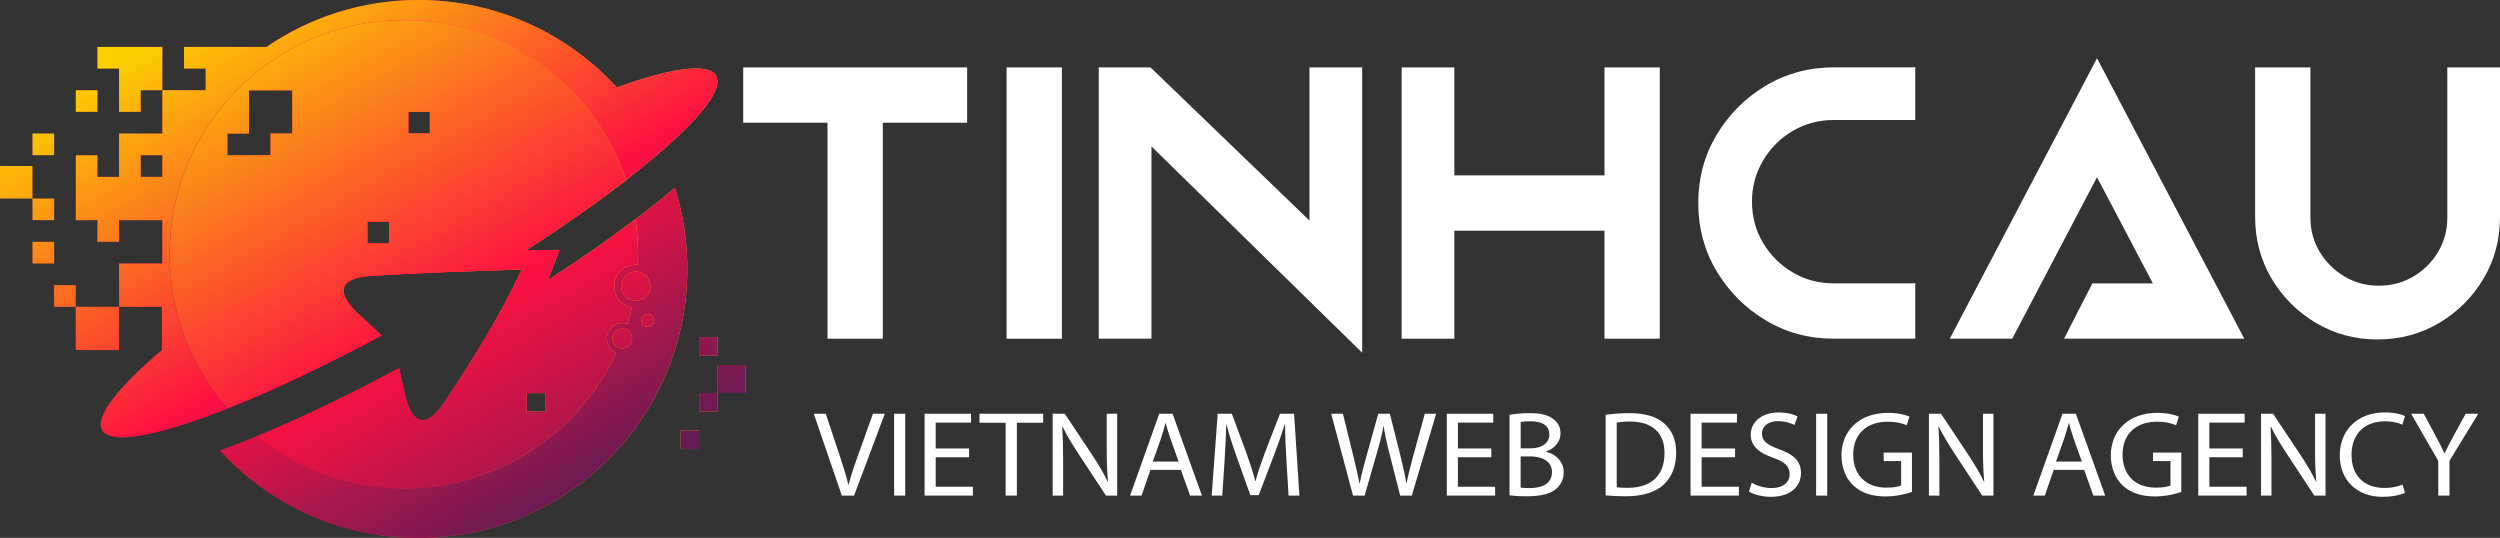 <?xml version="1.0" encoding="UTF-8"?> <svg xmlns="http://www.w3.org/2000/svg" xmlns:xlink="http://www.w3.org/1999/xlink" id="Layer_1" data-name="Layer 1" viewBox="0 0 725.67 156.12"><rect x="0" y="0" width="725.67" height="156.12" fill="#333333" stroke="none"/><defs><style> .cls-1 { clip-path: url(#clippath); } .cls-2, .cls-3 { fill-rule: evenodd; } .cls-2, .cls-4 { fill: url(#linear-gradient); } .cls-5 { fill: url(#linear-gradient-4); } .cls-5, .cls-6, .cls-7, .cls-8, .cls-4 { stroke-width: 0px; } .cls-5, .cls-4 { clip-rule: evenodd; } .cls-9 { clip-path: url(#clippath-1); } .cls-6 { fill: url(#linear-gradient-2); } .cls-7 { fill: url(#linear-gradient-5); } .cls-3 { fill: url(#linear-gradient-3); } .cls-8 { fill: #fff; } </style><linearGradient id="linear-gradient" x1="0" y1="78.06" x2="216.47" y2="78.06" gradientUnits="userSpaceOnUse"><stop offset="0" stop-color="#571c56"></stop><stop offset=".47" stop-color="#fc1141"></stop><stop offset="1" stop-color="#fcd000"></stop></linearGradient><clipPath id="clippath"><path class="cls-4" d="M97.4,38.77v-6.28h6.28v6.28h6.29v12.57h-12.57v-12.57ZM84.83,63.9h6.28v6.28h-6.28v6.28h-18.85v-6.28h6.28v-6.28h12.57ZM84.83,45.05h6.28v6.28h-6.28v-6.28ZM72.27,38.77h-6.28v6.28h12.57v-6.28h6.28v-12.57h-12.57v12.57ZM91.12,19.92h6.28v6.28h-6.28v-6.28ZM59.7,63.9h-6.28v-6.28h6.28v6.28ZM47.13,45.05h-6.28v6.28h6.28v-6.28ZM106.64,64.39v6.28h6.28v-6.28h-6.28ZM28.28,32.48h-6.28v-6.29h6.28v6.29ZM9.43,38.77h6.28v6.28h-6.28v-6.28ZM9.43,63.9h6.28v-6.28H0v-9.43h9.43v15.71ZM9.43,70.19h6.28v6.28h-6.28v-6.28ZM65.98,89.04h-6.28v-6.28h6.28v6.28ZM152.83,119.51h5.42v-5.42h-5.42v5.42ZM163.68,103.25h5.42v5.42h-5.42v-5.42ZM207.49,103.25h.84v-5.42h-5.42v5.42h4.58ZM197.49,124.93h5.42v5.42h-5.42v-5.42ZM208.34,105.95v8.13h-5.42v5.42h5.42v-5.42h8.13v-8.13h-8.13ZM121.45,0c22.8,0,43.32,9.78,57.59,25.37,15.85-5.66,26.6-7.23,28.8-3.41,3.21,5.56-12.94,19.52-17.99,23.78-9.5,8.01-22.22,17.26-37.06,26.85l9.59-.03-3.41,8.85c14.84-9.63,27.52-18.89,36.92-26.88,2.35,7.43,3.62,15.34,3.62,23.55,0,43.11-34.95,78.06-78.06,78.06-22.8,0-43.32-9.78-57.59-25.37,14.08-5.03,32.2-13.29,51.94-23.87.46,1.89.96,4.25,1.66,7.37,1.75,7.79,5.56,11.51,11.61,2.41,8.72-13.11,15.68-24.28,22.41-38.45-14.5.47-29.08.91-43.56,1.83-10.91.69-9.59,5.85-3.72,11.26,2.93,2.7,5,4.55,6.53,6.08-19.48,10.46-37.39,18.66-51.43,23.74-7,2.53-26.49,9.17-29.64,3.71-2.2-3.82,4.52-12.33,17.34-23.23v-12.57h-25.01v-6.28h-6.28v6.28h6.28v12.57h12.57v-25.14h12.57v-12.57h-12.57v6.28h-6.28v-6.28h-6.28v-18.85h6.28v6.28h6.28v-12.57h12.57V13.63h-18.85v6.28h6.28v12.57h6.28v-6.29h18.83l.02-.02v-6.26h-6.28v-6.28h23.95C89.91,5.03,105.09,0,121.45,0ZM118.51,38.77h6.28v-6.28h-6.28v6.28Z"></path></clipPath><linearGradient id="linear-gradient-2" x1="156.39" y1="161.45" x2="63.4" y2=".43" xlink:href="#linear-gradient"></linearGradient><linearGradient id="linear-gradient-3" x1="49.26" y1="73.8" x2="189.91" y2="73.8" xlink:href="#linear-gradient"></linearGradient><linearGradient id="linear-gradient-4" x1="49.26" y1="73.8" x2="189.91" y2="73.8" xlink:href="#linear-gradient"></linearGradient><clipPath id="clippath-1"><path class="cls-5" d="M97.4,38.77v-6.28h6.28v6.28h6.29v12.57h-12.57v-12.57ZM84.83,63.9h6.28v6.28h-6.28v6.28h-18.85v-6.28h6.28v-6.28h12.57ZM84.83,45.05h6.28v6.28h-6.28v-6.28ZM72.27,38.77h-6.28v6.28h12.57v-6.28h6.28v-12.57h-12.57v12.57ZM91.12,19.92h6.28v6.28h-6.28v-6.28ZM59.7,63.9h-6.28v-6.28h6.28v6.28ZM106.64,64.39v6.28h6.28v-6.28h-6.28ZM65.98,89.04h-6.28v-6.28h6.28v6.28ZM152.83,119.51h5.42v-5.42h-5.42v5.42ZM163.68,103.25h5.42v5.42h-5.42v-5.42ZM117.22,5.84c30.02,0,55.49,19.47,64.49,46.46-8.19,6.33-17.97,13.21-28.9,20.28l9.59-.03-3.41,8.85c9.46-6.14,18.03-12.12,25.45-17.73.49,3.3.75,6.69.75,10.13,0,1.03-.02,2.05-.07,3.07-.18-.02-.37-.02-.56-.02-3.44,0-6.24,2.79-6.24,6.24,0,3.06,2.2,5.6,5.11,6.13-.38,1.63-.81,3.23-1.3,4.81-.46-.16-.96-.25-1.48-.25-2.48,0-4.49,2.01-4.49,4.49,0,1.86,1.13,3.45,2.73,4.13-10.8,23.24-34.35,39.36-61.66,39.36-16.19,0-31.05-5.66-42.72-15.11,12.11-4.97,26.23-11.69,41.3-19.77.46,1.89.96,4.25,1.66,7.37,1.75,7.79,5.56,11.51,11.61,2.41,8.72-13.11,15.68-24.28,22.41-38.45-14.5.47-29.08.91-43.56,1.83-10.91.69-9.59,5.85-3.72,11.26,2.93,2.7,5,4.55,6.53,6.08-16.47,8.85-31.83,16.08-44.67,21.17-10.47-11.95-16.82-27.61-16.82-44.75,0-37.53,30.43-67.96,67.96-67.96ZM180.64,95.39c1.59,0,2.87,1.29,2.87,2.88s-1.29,2.88-2.87,2.88-2.88-1.29-2.88-2.88,1.29-2.88,2.88-2.88ZM188.06,91.16c1.02,0,1.85.83,1.85,1.85s-.83,1.85-1.85,1.85-1.85-.83-1.85-1.85.83-1.85,1.85-1.85ZM184.55,78.82c2.35,0,4.25,1.9,4.25,4.25s-1.9,4.25-4.25,4.25-4.25-1.9-4.25-4.25,1.9-4.25,4.25-4.25ZM118.51,38.77h6.28v-6.28h-6.28v6.28Z"></path></clipPath><linearGradient id="linear-gradient-5" x1="179.77" y1="178.04" x2="73.76" y2="-5.55" xlink:href="#linear-gradient"></linearGradient></defs><g><path class="cls-8" d="M249.17,131.83c-1.11,3.1-2.15,6.1-2.85,8.85h-.07c-.67-2.78-1.59-5.67-2.66-8.88l-3.89-11.7h-3.48l8.14,23.76h3.55l8.92-23.76h-3.44l-4.22,11.74Z"></path><rect class="cls-8" x="259.53" y="120.1" width="3.22" height="23.76"></rect><polygon class="cls-8" points="271.6 132.72 281.29 132.72 281.29 130.18 271.6 130.18 271.6 122.67 281.85 122.67 281.85 120.1 268.38 120.1 268.38 143.85 282.4 143.85 282.4 141.28 271.6 141.28 271.6 132.72"></polygon><polygon class="cls-8" points="284.32 122.71 291.91 122.71 291.91 143.85 295.16 143.85 295.16 122.71 302.79 122.71 302.79 120.1 284.32 120.1 284.32 122.71"></polygon><path class="cls-8" d="M321.25,130.04c0,3.7.07,6.59.37,9.76l-.07.04c-1.18-2.43-2.63-4.93-4.48-7.72l-7.99-12.02h-3.52v23.76h3.03v-10.15c0-3.95-.07-6.8-.26-9.8l.11-.04c1.26,2.57,2.92,5.29,4.66,7.93l7.92,12.05h3.26v-23.76h-3.03v9.94Z"></path><path class="cls-8" d="M336.49,120.1l-8.47,23.76h3.33l2.59-7.47h8.84l2.66,7.47h3.44l-8.51-23.76h-3.89ZM334.61,133.98l2.44-6.87c.48-1.44.89-2.89,1.26-4.3h.07c.37,1.37.74,2.78,1.3,4.34l2.44,6.84h-7.51Z"></path><path class="cls-8" d="M371.53,120.1l-4.44,11.49c-1.11,3-2,5.6-2.63,8h-.11c-.63-2.47-1.48-5.08-2.52-8l-4.26-11.49h-4.11l-1.74,23.76h3.07l.67-10.19c.22-3.56.41-7.54.48-10.5h.07c.7,2.82,1.7,5.89,2.89,9.24l4.03,11.31h2.44l4.4-11.53c1.26-3.28,2.29-6.24,3.15-9.02h.11c-.04,2.96.19,6.94.37,10.26l.63,10.43h3.15l-1.55-23.76h-4.11Z"></path><path class="cls-8" d="M410.27,132.08c-.78,2.96-1.48,5.6-2,8.21h-.07c-.37-2.5-1.04-5.32-1.74-8.14l-3.03-12.05h-3.37l-3.33,11.98c-.85,3.07-1.63,5.89-2.04,8.25h-.07c-.44-2.29-1.11-5.25-1.85-8.21l-2.96-12.02h-3.4l6.33,23.76h3.37l3.55-12.37c.93-3.07,1.48-5.39,1.92-7.75h.07c.33,2.4.85,4.72,1.63,7.75l3.15,12.37h3.37l7.07-23.76h-3.29l-3.29,11.98Z"></path><polygon class="cls-8" points="423.19 132.72 432.88 132.72 432.88 130.18 423.19 130.18 423.19 122.67 433.44 122.67 433.44 120.1 419.97 120.1 419.97 143.85 433.99 143.85 433.99 141.28 423.19 141.28 423.19 132.72"></polygon><path class="cls-8" d="M448.75,131.13v-.07c2.63-.92,4.22-2.93,4.22-5.22,0-1.87-.78-3.28-2.07-4.19-1.55-1.2-3.63-1.73-6.85-1.73-2.26,0-4.48.21-5.88.49v23.37c1.07.14,2.78.28,5,.28,4.07,0,6.88-.7,8.62-2.22,1.26-1.16,2.11-2.71,2.11-4.76,0-3.52-2.78-5.39-5.14-5.96ZM441.39,122.49c.52-.11,1.37-.21,2.85-.21,3.26,0,5.48,1.09,5.48,3.88,0,2.29-2,3.98-5.4,3.98h-2.92v-7.65ZM444.09,141.67c-1.15,0-2.07-.04-2.7-.14v-9.06h2.66c3.51,0,6.44,1.34,6.44,4.58,0,3.45-3.07,4.62-6.4,4.62Z"></path><path class="cls-8" d="M483.02,122.88c-2.18-1.94-5.48-2.96-10.1-2.96-2.55,0-4.88.21-6.85.49v23.37c1.63.18,3.55.28,5.85.28,4.85,0,8.7-1.2,11.03-3.42,2.33-2.19,3.59-5.36,3.59-9.23s-1.3-6.59-3.51-8.53ZM472.54,141.6c-1.26,0-2.44-.04-3.26-.18v-18.75c.85-.18,2.11-.32,3.77-.32,6.81,0,10.14,3.56,10.1,9.16,0,6.41-3.74,10.08-10.62,10.08Z"></path><polygon class="cls-8" points="493.93 132.72 503.63 132.72 503.63 130.18 493.93 130.18 493.93 122.67 504.18 122.67 504.18 120.1 490.71 120.1 490.71 143.85 504.74 143.85 504.74 141.28 493.93 141.28 493.93 132.72"></polygon><path class="cls-8" d="M516.39,130.39c-3.44-1.27-4.96-2.36-4.96-4.58,0-1.62,1.3-3.56,4.7-3.56,2.26,0,3.92.7,4.74,1.13l.89-2.5c-1.11-.6-2.96-1.16-5.51-1.16-4.85,0-8.07,2.75-8.07,6.45,0,3.35,2.52,5.36,6.59,6.73,3.37,1.23,4.7,2.5,4.7,4.72,0,2.4-1.92,4.05-5.22,4.05-2.22,0-4.33-.71-5.77-1.55l-.81,2.57c1.33.85,3.96,1.52,6.36,1.52,5.88,0,8.73-3.17,8.73-6.84s-2.15-5.43-6.36-6.98Z"></path><rect class="cls-8" x="527.16" y="120.1" width="3.22" height="23.76"></rect><path class="cls-8" d="M546.77,133.84h5.07v7.08c-.74.35-2.18.63-4.29.63-5.81,0-9.62-3.56-9.62-9.59s3.96-9.55,10.03-9.55c2.52,0,4.18.46,5.51,1.02l.78-2.5c-1.07-.49-3.33-1.09-6.22-1.09-8.36,0-13.47,5.18-13.51,12.27,0,3.7,1.33,6.87,3.48,8.85,2.44,2.22,5.55,3.14,9.32,3.14,3.37,0,6.22-.81,7.66-1.3v-11.42h-8.21v2.47Z"></path><path class="cls-8" d="M575.59,130.04c0,3.7.07,6.59.37,9.76l-.07.04c-1.18-2.43-2.63-4.93-4.48-7.72l-7.99-12.02h-3.51v23.76h3.03v-10.15c0-3.95-.07-6.8-.26-9.8l.11-.04c1.26,2.57,2.92,5.29,4.66,7.93l7.92,12.05h3.26v-23.76h-3.03v9.94Z"></path><path class="cls-8" d="M598.68,120.1l-8.47,23.76h3.33l2.59-7.47h8.84l2.66,7.47h3.44l-8.51-23.76h-3.89ZM596.79,133.98l2.44-6.87c.48-1.44.89-2.89,1.26-4.3h.07c.37,1.37.74,2.78,1.3,4.34l2.44,6.84h-7.51Z"></path><path class="cls-8" d="M624.95,133.84h5.07v7.08c-.74.35-2.18.63-4.29.63-5.81,0-9.62-3.56-9.62-9.59s3.96-9.55,10.03-9.55c2.52,0,4.18.46,5.51,1.02l.78-2.5c-1.07-.49-3.33-1.09-6.22-1.09-8.36,0-13.47,5.18-13.51,12.27,0,3.7,1.33,6.87,3.48,8.85,2.44,2.22,5.55,3.14,9.32,3.14,3.37,0,6.22-.81,7.66-1.3v-11.42h-8.21v2.47Z"></path><polygon class="cls-8" points="641.3 132.72 651 132.72 651 130.18 641.3 130.18 641.3 122.67 651.55 122.67 651.55 120.1 638.08 120.1 638.08 143.85 652.11 143.85 652.11 141.28 641.3 141.28 641.3 132.72"></polygon><path class="cls-8" d="M671.98,130.04c0,3.7.07,6.59.37,9.76l-.07.04c-1.18-2.43-2.63-4.93-4.48-7.72l-7.99-12.02h-3.51v23.76h3.03v-10.15c0-3.95-.07-6.8-.26-9.8l.11-.04c1.26,2.57,2.92,5.29,4.66,7.93l7.92,12.05h3.26v-23.76h-3.03v9.94Z"></path><path class="cls-8" d="M692.29,122.28c2.07,0,3.81.42,5.03.99l.78-2.5c-.85-.42-2.81-1.06-5.92-1.06-7.73,0-13.02,5.04-13.02,12.48s5.29,12.02,12.32,12.02c3.03,0,5.4-.56,6.59-1.13l-.67-2.43c-1.29.6-3.29.99-5.25.99-6.07,0-9.58-3.74-9.58-9.55,0-6.24,3.89-9.8,9.73-9.8Z"></path><path class="cls-8" d="M712.12,126.65c-.96,1.8-1.81,3.35-2.52,4.9h-.07c-.78-1.66-1.52-3.1-2.48-4.9l-3.52-6.56h-3.66l7.88,13.68v10.08h3.26v-10.12l8.36-13.64h-3.66l-3.59,6.56Z"></path></g><g><g><path class="cls-2" d="M97.4,38.77v-6.28h6.28v6.28h6.29v12.57h-12.57v-12.57ZM84.83,63.9h6.28v6.28h-6.28v6.28h-18.85v-6.28h6.28v-6.28h12.57ZM84.83,45.05h6.28v6.28h-6.28v-6.28ZM72.27,38.77h-6.28v6.28h12.57v-6.28h6.28v-12.57h-12.57v12.57ZM91.12,19.92h6.28v6.28h-6.28v-6.28ZM59.7,63.9h-6.28v-6.28h6.28v6.28ZM47.13,45.05h-6.28v6.28h6.28v-6.28ZM106.64,64.39v6.28h6.28v-6.28h-6.28ZM28.28,32.48h-6.28v-6.29h6.28v6.29ZM9.43,38.77h6.28v6.28h-6.28v-6.28ZM9.43,63.9h6.28v-6.28H0v-9.43h9.43v15.71ZM9.43,70.19h6.28v6.28h-6.28v-6.28ZM65.98,89.04h-6.28v-6.28h6.28v6.28ZM152.83,119.51h5.42v-5.42h-5.42v5.42ZM163.68,103.25h5.42v5.42h-5.42v-5.42ZM207.49,103.25h.84v-5.42h-5.42v5.42h4.58ZM197.49,124.93h5.42v5.42h-5.42v-5.42ZM208.34,105.95v8.13h-5.42v5.42h5.42v-5.42h8.13v-8.13h-8.13ZM121.45,0c22.8,0,43.32,9.78,57.59,25.37,15.85-5.66,26.6-7.23,28.8-3.41,3.21,5.56-12.94,19.52-17.99,23.78-9.5,8.01-22.22,17.26-37.06,26.85l9.59-.03-3.41,8.85c14.84-9.63,27.52-18.89,36.92-26.88,2.35,7.43,3.62,15.34,3.62,23.55,0,43.11-34.95,78.06-78.06,78.06-22.8,0-43.32-9.78-57.59-25.37,14.08-5.03,32.2-13.29,51.94-23.87.46,1.89.96,4.25,1.66,7.37,1.75,7.79,5.56,11.51,11.61,2.41,8.72-13.11,15.68-24.28,22.41-38.45-14.5.47-29.08.91-43.56,1.83-10.91.69-9.59,5.85-3.72,11.26,2.93,2.7,5,4.55,6.53,6.08-19.48,10.46-37.39,18.66-51.43,23.74-7,2.53-26.49,9.17-29.64,3.71-2.2-3.82,4.52-12.33,17.34-23.23v-12.57h-25.01v-6.28h-6.28v6.28h6.28v12.57h12.57v-25.14h12.57v-12.57h-12.57v6.28h-6.28v-6.28h-6.28v-18.85h6.28v6.28h6.28v-12.57h12.57V13.63h-18.85v6.28h6.28v12.57h6.28v-6.29h18.83l.02-.02v-6.26h-6.28v-6.28h23.95C89.91,5.03,105.09,0,121.45,0ZM118.51,38.77h6.28v-6.28h-6.28v6.28Z"></path><g class="cls-1"><rect class="cls-6" width="216.47" height="156.12"></rect></g></g><g><path class="cls-3" d="M97.4,38.77v-6.28h6.28v6.28h6.29v12.57h-12.57v-12.57ZM84.83,63.9h6.28v6.28h-6.28v6.28h-18.85v-6.28h6.28v-6.28h12.57ZM84.83,45.05h6.28v6.28h-6.28v-6.28ZM72.27,38.77h-6.28v6.28h12.57v-6.28h6.28v-12.57h-12.57v12.57ZM91.12,19.92h6.28v6.28h-6.28v-6.28ZM59.7,63.9h-6.28v-6.28h6.28v6.28ZM106.64,64.39v6.28h6.28v-6.28h-6.28ZM65.98,89.04h-6.28v-6.28h6.28v6.28ZM152.83,119.51h5.42v-5.42h-5.42v5.42ZM163.68,103.25h5.42v5.42h-5.42v-5.42ZM117.22,5.84c30.02,0,55.49,19.47,64.49,46.46-8.19,6.33-17.97,13.21-28.9,20.28l9.59-.03-3.41,8.85c9.46-6.14,18.03-12.12,25.45-17.73.49,3.3.75,6.69.75,10.13,0,1.03-.02,2.05-.07,3.07-.18-.02-.37-.02-.56-.02-3.44,0-6.24,2.79-6.24,6.24,0,3.06,2.2,5.6,5.11,6.13-.38,1.63-.81,3.23-1.3,4.81-.46-.16-.96-.25-1.48-.25-2.48,0-4.49,2.01-4.49,4.49,0,1.86,1.13,3.45,2.73,4.13-10.8,23.24-34.35,39.36-61.66,39.36-16.19,0-31.05-5.66-42.72-15.11,12.11-4.97,26.23-11.69,41.3-19.77.46,1.89.96,4.25,1.66,7.37,1.75,7.79,5.56,11.51,11.61,2.41,8.72-13.11,15.68-24.28,22.41-38.45-14.5.47-29.08.91-43.56,1.83-10.91.69-9.59,5.85-3.72,11.26,2.93,2.7,5,4.55,6.53,6.08-16.47,8.85-31.83,16.08-44.67,21.17-10.47-11.95-16.82-27.61-16.82-44.75,0-37.53,30.43-67.96,67.96-67.96ZM180.64,95.39c1.59,0,2.87,1.29,2.87,2.88s-1.29,2.88-2.87,2.88-2.88-1.29-2.88-2.88,1.29-2.88,2.88-2.88ZM188.06,91.16c1.02,0,1.85.83,1.85,1.85s-.83,1.85-1.85,1.85-1.85-.83-1.85-1.85.83-1.85,1.85-1.85ZM184.55,78.82c2.35,0,4.25,1.9,4.25,4.25s-1.9,4.25-4.25,4.25-4.25-1.9-4.25-4.25,1.9-4.25,4.25-4.25ZM118.51,38.77h6.28v-6.28h-6.28v6.28Z"></path><g class="cls-9"><rect class="cls-7" x="49.26" y="5.84" width="140.65" height="135.92"></rect></g></g></g><g><path class="cls-8" d="M710.38,19.57v43.58h0c0,3.64-.88,6.96-2.66,9.94-1.78,2.99-4.18,5.37-7.19,7.16-3.01,1.79-6.36,2.68-10.02,2.68s-7-.89-9.99-2.68c-3-1.79-5.4-4.17-7.19-7.16-1.8-2.98-2.69-6.29-2.69-9.94V19.57h-16.05v43.44c0,6.53,1.6,12.49,4.79,17.87,3.2,5.38,7.49,9.67,12.87,12.86,5.38,3.19,11.35,4.79,17.88,4.79s12.5-1.6,17.88-4.79c5.39-3.2,9.68-7.48,12.87-12.86,3.2-5.37,4.79-11.33,4.79-17.87V19.57h-15.29Z"></path><polygon class="cls-8" points="240.2 98.31 256.25 98.31 256.25 35.62 280.72 35.62 280.72 19.57 215.73 19.57 215.73 35.62 240.2 35.62 240.2 98.31"></polygon><rect class="cls-8" x="292.18" y="19.57" width="16.05" height="78.75"></rect><polygon class="cls-8" points="334.23 42.5 395.39 102.38 395.39 19.57 380.1 19.57 380.1 64.02 333.97 19.57 318.94 19.57 318.94 98.31 334.23 98.31 334.23 42.5"></polygon><polygon class="cls-8" points="465.73 50.91 422.15 50.91 422.15 19.57 406.86 19.57 406.86 98.31 422.15 98.31 422.15 66.97 465.73 66.97 465.73 98.31 481.78 98.31 481.78 19.57 465.73 19.57 465.73 50.91"></polygon><path class="cls-8" d="M512.53,92.98c5.96,3.56,12.55,5.33,19.8,5.33h23.61v-.02s0-16.05,0-16.05h-23.7c-4.37,0-8.36-1.06-11.93-3.2-3.59-2.13-6.44-4.99-8.57-8.57-2.13-3.58-3.2-7.6-3.2-11.93s1.06-8.3,3.2-11.9c2.13-3.61,4.99-6.47,8.57-8.6,3.58-2.13,7.56-3.2,11.93-3.2h23.7v-15.29h-23.61c-7.26,0-13.85,1.78-19.8,5.33-5.95,3.55-10.7,8.31-14.25,14.27-3.56,5.97-5.33,12.52-5.33,19.77s1.78,13.85,5.33,19.8c3.56,5.95,8.3,10.7,14.25,14.25Z"></path><polygon class="cls-8" points="608.69 51.44 624.91 82.26 607.35 82.26 599.12 98.31 651.44 98.31 608.7 16.91 608.69 16.91 608.69 16.92 565.95 98.31 584.08 98.31 608.69 51.44"></polygon></g></svg> 